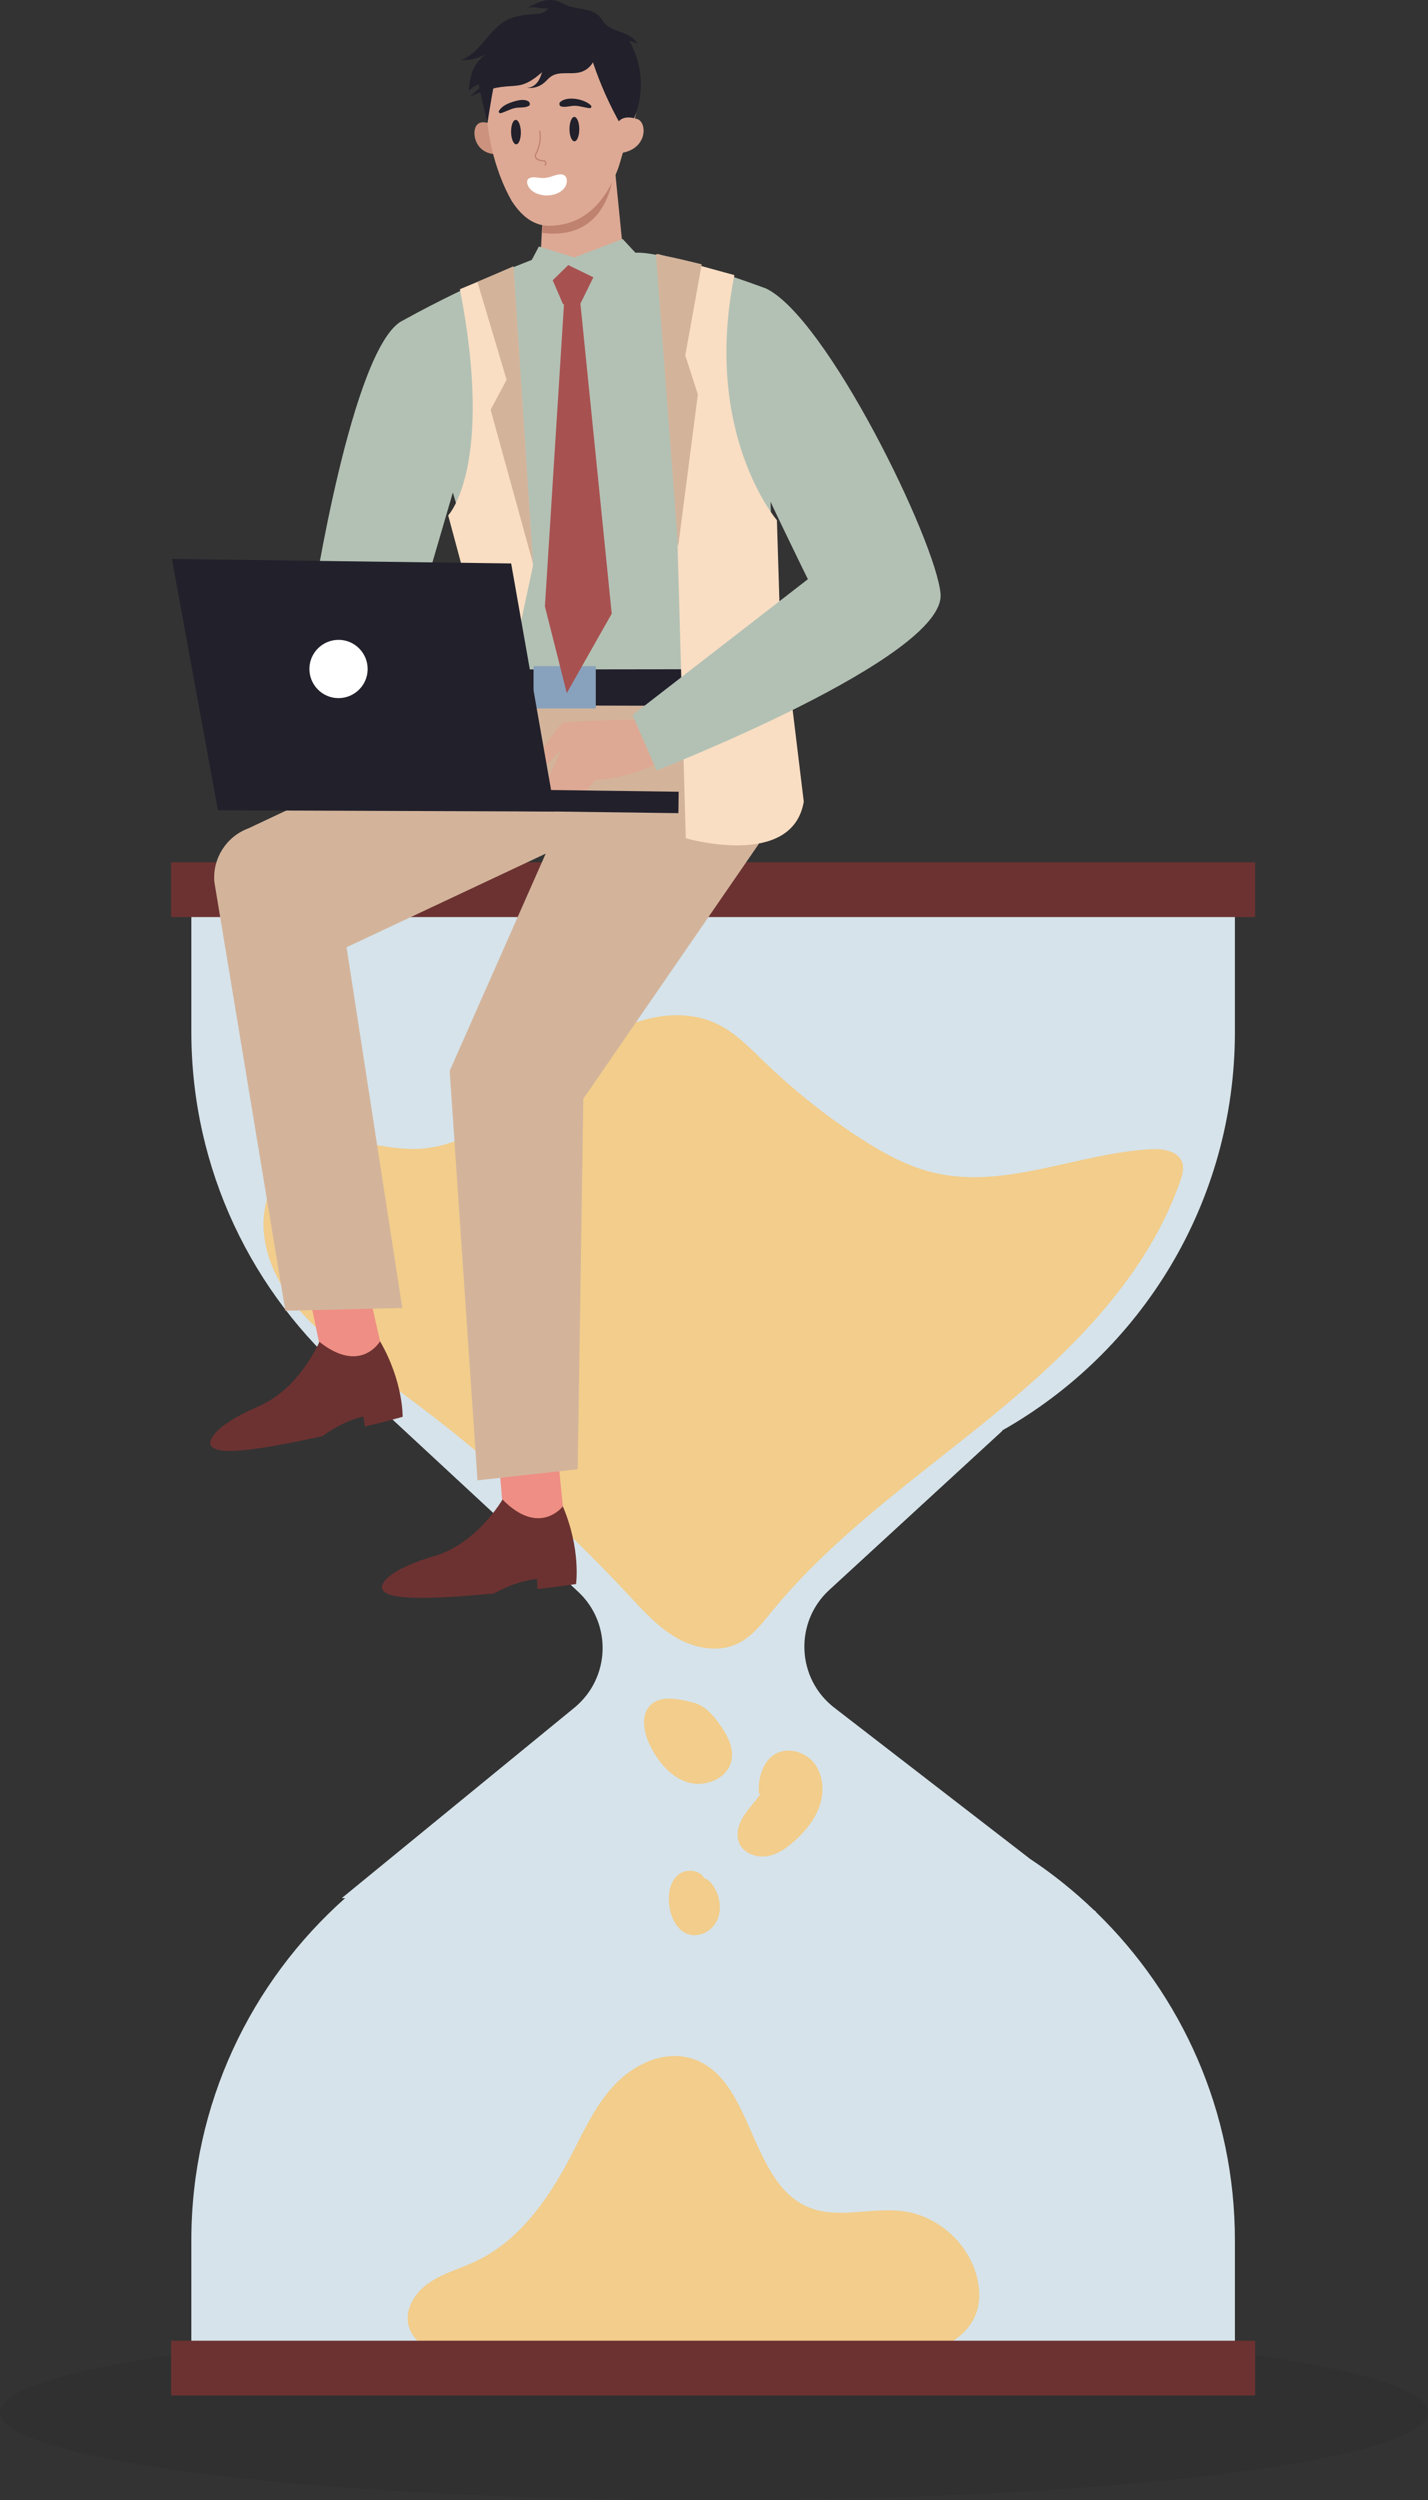 <?xml version="1.0" encoding="UTF-8"?><svg id="Layer_1" xmlns="http://www.w3.org/2000/svg" viewBox="0 0 163.29 285.7"><rect x="0" y="0" width="163.29" height="285.7" fill="#333333" stroke="none"/><defs><style>.cls-1{fill:#d6e3ea;}.cls-1,.cls-2,.cls-3,.cls-4,.cls-5,.cls-6,.cls-7,.cls-8,.cls-9,.cls-10,.cls-11,.cls-12,.cls-13,.cls-14,.cls-15{stroke-width:0px;}.cls-2{fill:#21202b;}.cls-3{fill:#6c3231;}.cls-4{fill:#dda994;}.cls-5{fill:#bf826f;}.cls-6{fill:#f2cd8b;}.cls-7{fill:#fff;}.cls-8{fill:#88a1bc;}.cls-9{fill:#cc927d;}.cls-10{fill:#ef8e84;}.cls-11{fill:#d3b49b;}.cls-12{fill:#a85151;}.cls-13{fill:#b3c1b4;}.cls-14{opacity:.07;}.cls-16{opacity:.25;}.cls-15{fill:#f9dec3;}</style></defs><ellipse class="cls-14" cx="81.64" cy="275.68" rx="81.64" ry="10.03"/><path class="cls-1" d="M141.21,117.91v-16.98H21.88v16.98c0,15.8,7.02,29.96,18.1,39.55h-.23s26.34,24.42,26.34,24.42c3.92,3.63,3.72,9.88-.41,13.27l-26.6,21.76h.39c-10.79,9.58-17.59,23.55-17.59,39.11v16.98h119.33v-16.98c0-14.74-6.1-28.04-15.91-37.54h.05s-.28-.22-.28-.22c-2.25-2.15-4.68-4.11-7.28-5.83l-22.39-17.28c-4.32-3.33-4.59-9.76-.58-13.45l19.8-18.19-.04-.03c15.89-8.97,26.63-26.01,26.63-45.56Z"/><path class="cls-6" d="M97.97,129.81c2.75,1.82,5.67,3.47,8.88,4.22,8.13,1.9,16.39-2.24,24.73-2.7,1.4-.08,3.16.19,3.61,1.52.23.68.01,1.43-.23,2.11-3.76,10.79-12.23,19.24-21.06,26.5-8.83,7.26-18.39,13.84-25.63,22.68-1.15,1.41-2.3,2.92-3.95,3.7-2.19,1.04-4.87.53-6.97-.68-2.1-1.21-3.76-3.05-5.42-4.83-8.51-9.13-17.93-17.41-28.08-24.68-3.17-2.27-6.43-4.46-9.07-7.32-2.64-2.86-4.63-6.53-4.65-10.42-.02-3.89,2.31-7.93,6.02-9.09,3.61-1.13,7.48.54,11.26.48,4.35-.06,8.34-2.39,11.76-5.08,3.42-2.69,6.53-5.81,10.32-7.95,3.79-2.13,8.56-3.14,12.48-1.27,2.12,1.01,3.78,2.76,5.47,4.39,3.24,3.12,6.76,5.94,10.51,8.42Z"/><path class="cls-6" d="M79.04,194.52c1.42.22,2.47,1.41,3.29,2.59.85,1.21,1.62,2.65,1.31,4.09-.43,2.04-2.97,3.08-4.96,2.49-1.99-.59-3.43-2.36-4.35-4.23-.74-1.5-1.12-3.53.11-4.66,1.03-.94,2.63-.72,3.99-.45"/><path class="cls-6" d="M86.94,205.01c-.58.89-1.36,1.65-1.93,2.56-.57.91-.9,2.06-.49,3.04.49,1.16,1.92,1.7,3.17,1.51,1.25-.19,2.32-.97,3.25-1.82,1.23-1.12,2.31-2.46,2.82-4.04.51-1.58.37-3.43-.64-4.75-1.02-1.31-3-1.9-4.44-1.08-1.49.84-2,2.78-1.91,4.49"/><path class="cls-6" d="M46.65,265.4c-.27-1.86,1.03-3.64,2.61-4.66s3.44-1.52,5.14-2.33c4.89-2.3,8.23-6.98,10.74-11.77,1.52-2.89,2.85-5.95,5.08-8.33,2.23-2.39,5.63-4.01,8.77-3.1,7.19,2.09,6.57,14.2,13.49,17.04,3.36,1.38,7.21-.05,10.81.44,3.92.53,7.37,3.58,8.39,7.4.37,1.38.44,2.87-.04,4.22-.75,2.11-2.74,3.57-4.87,4.25-2.13.68-4.4.7-6.64.7-15.15.06-30.3.11-45.44.17-1.65,0-3.33,0-4.87-.57-1.54-.57-2.94-1.84-3.17-3.47Z"/><path class="cls-6" d="M80.55,214.63c.55.22.95.71,1.22,1.23.6,1.13.76,2.55.18,3.69-.58,1.14-1.97,1.88-3.2,1.5-1.33-.41-2.04-1.89-2.22-3.28-.16-1.26.04-2.68,1-3.51.96-.83,2.8-.56,3.11.67"/><rect class="cls-3" x="19.57" y="98.54" width="123.95" height="6.26"/><rect class="cls-3" x="19.57" y="267.49" width="123.95" height="6.26"/><path class="cls-13" d="M46.04,36.63c-5.81,2.94-10.35,32.66-10.35,32.66l11.94,1.19,4.54-15.52-6.12-18.34Z"/><path class="cls-10" d="M57.47,172.09s-.42-5.55-1.5-16.79l6.7-1.53s1.58,18.23,1.81,19.16-2.46,2.59-2.46,2.59l-3.33-1.03-1.22-2.39Z"/><path class="cls-3" d="M49.64,177.83c4.93-1.43,7.82-6.47,7.82-6.47,4.23,4.3,6.9.78,6.9.78,2.09,4.94,1.51,8.88,1.51,8.88,0,0-1.5.24-4.41.57l-.05-1.14s-2.01.04-4.93,1.65c-.91.08-1.89.16-2.93.25-8.09.64-9.54-.06-9.84-.76-.3-.7,1-2.32,5.93-3.76Z"/><path class="cls-10" d="M36.62,154.07s-1.1-5.46-3.54-16.48l6.46-2.33s3.8,17.9,4.13,18.79-2.13,2.87-2.13,2.87l-3.43-.62-1.5-2.23Z"/><path class="cls-3" d="M29.55,160.72c4.72-2.02,6.97-7.38,6.97-7.38,4.73,3.75,6.94-.06,6.94-.06,2.68,4.65,2.58,8.63,2.58,8.63,0,0-1.46.42-4.31,1.11l-.19-1.13s-1.99.29-4.69,2.24c-.9.19-1.85.39-2.88.6-7.96,1.62-9.47,1.1-9.86.45s.71-2.43,5.42-4.45Z"/><polygon class="cls-11" points="60.86 72.85 57.08 87.35 69.68 97.19 76.02 93.37 85.48 88.62 90.12 77.85 60.86 72.85"/><path class="cls-11" d="M54.28,81.63l-1.59,1.6-24.28,11.43c-2.52.93-4.12,3.43-3.9,6.11l8.12,49.02,13.37-.32-6.37-41.22,22.77-10.7-10.98,24.83,3.18,46.79,11.46-1.27.64-42.33,20.04-29.09c1.59-4.14,2.24-13.24,1.05-11.17l-1.16-3.97-32.35.3Z"/><path class="cls-13" d="M61.68,29.38s-7,2.47-15.64,7.26c0,0,7.02,24.63,10.59,35.18l2.06,16.76,30.62-6.07-.96-16.33-.89-33.26s-11.33-4.25-14.81-4.04c-3.48.21-10.97.51-10.97.51Z"/><polygon class="cls-4" points="62.48 16.71 61.7 31.4 71.4 30.22 70.25 18.69 62.48 16.71"/><polygon class="cls-13" points="72.65 28.87 71.2 27.31 65.69 29.42 61.62 28.17 59.67 31.86 66.23 31.36 72.43 30.73 72.65 28.87"/><polygon class="cls-12" points="64.98 30.29 63.2 32.03 64.38 34.76 66.37 34.7 67.85 31.69 64.98 30.29"/><polygon class="cls-11" points="56.51 77.53 48.99 89.4 72.19 89.8 77.07 99.5 87.36 92.72 86.19 76.83 56.51 77.53"/><path class="cls-5" d="M70.24,18.96s-.12,8.69-8.23,7.65l.07-3.21,8.15-4.45Z"/><path class="cls-9" d="M56.5,14.37s-1.4-.86-2-.05c-.64.85-.13,3.35,2.36,3.3,0,0,.31-1.38-.37-3.25Z"/><path class="cls-4" d="M58.16,4.62c1.33-1.2,3.03-1.96,4.71-2.32,2.9-.63,5.74-.08,7.83,2.12,1.72,1.81,2.24,4.12,2.26,6.2.03,2.89-1.23,5.14-1.23,5.14-.39,1.1-.7,2.47-1.09,3.57-2.08,5.47-5.43,6.42-7.79,6.46-2.18.04-3.54-1.64-4.32-2.81-2.03-3.57-3.11-8.4-2.92-12.4.11-2.31.8-4.38,2.56-5.96Z"/><path class="cls-4" d="M58.16,4.62c1.33-1.2,3.03-1.96,4.71-2.32,2.9-.63,5.74-.08,7.83,2.12,1.72,1.81,2.24,4.12,2.26,6.2.03,2.89-1.23,5.14-1.23,5.14-.39,1.1-.7,2.47-1.09,3.57-2.08,5.47-5.43,6.42-7.79,6.46-2.18.04-3.54-1.64-4.32-2.81-2.03-3.57-3.11-8.4-2.92-12.4.11-2.31.8-4.38,2.56-5.96Z"/><path class="cls-2" d="M66.24,14.75c0-.77-.26-1.39-.57-1.39-.31,0-.55.63-.55,1.4,0,.77.26,1.39.57,1.39.31,0,.55-.63.55-1.4Z"/><path class="cls-2" d="M59.56,15.08c-.02-.77-.28-1.39-.59-1.38-.31,0-.54.64-.53,1.41.02.77.28,1.39.59,1.38.31,0,.54-.64.53-1.41Z"/><g class="cls-16"><path class="cls-7" d="M57.77,6.05h0s0-.02,0,0Z"/></g><path class="cls-5" d="M62.34,18.94s.05-.01.06-.03c.11-.16.11-.3,0-.49-.06-.1-.18-.11-.27-.12-.03,0-.06,0-.08,0h-.09c-.16-.04-.3-.07-.43-.13-.13-.07-.26-.21-.25-.37,0-.08.04-.15.09-.23v-.02c.41-.79.56-1.7.43-2.57,0-.04-.05-.07-.08-.06-.04,0-.07.04-.06.08.13.84-.02,1.72-.41,2.48v.02c-.05.09-.1.18-.11.29-.02.23.15.42.33.51.15.08.32.11.48.13h.08s.06.02.09.03c.07,0,.14.01.16.05.08.14.08.22,0,.33-.02.03-.01.08.02.1.01,0,.03.01.04.01Z"/><path class="cls-2" d="M56.54,9.36s-.57,3.03-.79,4.7c0,0-1.38-5.46-1.16-5.86.22-.4,1.94,1.16,1.94,1.16Z"/><path class="cls-2" d="M55.41,6.24c-.8.46-1.75.68-2.67.6,2.17-.76,3.11-3.4,5.13-4.5,1.02-.56,2.23-.66,3.39-.74.35-.02.72-.05,1.01-.25.25-.18.46-.48.77-.48-.94.35-2.12-.37-2.96.18,1.08-.64,2.33-1.3,3.54-.96.45.12.85.38,1.28.55,1.23.47,2.8.29,3.68,1.28.2.22.34.48.53.71.51.58,1.29.82,2.02,1.09.72.27,1.49.65,1.79,1.36-.27-.22-.61-.36-.96-.4,1.72,2.94,1.76,6.79.09,9.76-.09.16-.2.33-.38.37-.28.06-.5-.22-.64-.47-1.31-2.29-2.39-4.71-3.23-7.22-.3.54-.82.95-1.41,1.12-1.11.32-2.42-.15-3.38.5-.3.2-.52.5-.8.73-.58.49-1.39.7-2.13.53.46.11.95-.13,1.27-.48.32-.35.49-.81.63-1.26-.68.58-1.4,1.15-2.25,1.4-.6.17-1.23.17-1.85.22-1.45.12-2.88.53-4.17,1.2.64-.58,1.28-1.15,1.92-1.73-.76.13-1.47.48-2.03,1.01.09-.89.19-1.81.6-2.6.3-.58.76-1.06,1.23-1.52Z"/><path class="cls-4" d="M70.29,15.34s-.13-2.65,2.61-1.72c1.09.37,1.18,3.36-1.83,3.86,0,0-1.06-.23-.78-2.14Z"/><path class="cls-7" d="M64.12,19.92c.64.02.81.59.64,1.13-.27.9-1.37,1.28-2.22,1.29-.85,0-1.89-.36-2.21-1.23-.07-.18-.09-.39,0-.56.1-.18.32-.26.52-.28.4-.05.8.07,1.2.08.38,0,.75-.09,1.11-.21.3-.11.65-.22.95-.21Z"/><path class="cls-2" d="M67.57,12.05c-.7-.73-2.73-1.13-3.52-.38-.16.15-.08.45.13.5.52.13,1.05-.1,1.59-.08.57.02,1.1.22,1.67.27.17.02.24-.21.13-.32h0Z"/><path class="cls-2" d="M57.27,12.93c.55-.15,1.04-.46,1.6-.58.52-.11,1.1,0,1.57-.23.22-.11.17-.4,0-.52-.5-.35-1.33-.12-1.87.06-.59.2-1.17.46-1.51,1-.09.14.06.32.21.27h0Z"/><polygon class="cls-2" points="54.84 80.6 86.35 80.68 84.76 76.47 56.85 76.51 54.84 80.6"/><rect class="cls-8" x="61.01" y="76.13" width="7.12" height="4.83"/><path class="cls-15" d="M75.16,29.02s3.38,25.08,2.32,33.38l.94,33.39s12.18,3.56,13.49-4.18l-2.79-23-.28-9.16s-8.52-9.9-4.86-28.01l-8.82-2.42Z"/><path class="cls-15" d="M58.7,30.52l2.25,34.12-4.3,20.01s-1.27,1.27-1.59-.14l.45-9.77-4.26-15.84s5.3-5.54,1.34-25.85l6.11-2.55Z"/><path class="cls-11" d="M75,29.04l2.54,33.47,2.26-17.44-1.44-4.46,1.88-10.4s-3.24-.83-5.24-1.17Z"/><polygon class="cls-11" points="60.95 64.4 58.72 30.43 54.59 32.21 57.93 43.4 56.1 46.82 60.95 64.4"/><polygon class="cls-12" points="66.37 34.7 69.95 70.13 64.81 79.2 62.31 69.3 64.58 33.37 66.37 34.7"/><path class="cls-4" d="M74.18,82.18s-9.28.16-9.84.45c-.56.29-3.83,5.15-3.83,5.15l.98.71,2.7-2.83-1.91,4.15,1.85,1.99,1.7.13,2.21-2.78s5.97-.26,9.11-3.42c3.14-3.16-2.97-3.54-2.97-3.54Z"/><path class="cls-13" d="M87.47,32.91c6.96,3.1,19.59,29.01,20.08,34.96.6,7.28-32.47,20.17-32.47,20.17l-2.75-6.33,20.05-15.52s-5.83-11.83-5.97-12.77c-.13-.95,1.05-20.52,1.05-20.52Z"/><polygon class="cls-2" points="19.66 63.88 58.45 64.39 63.45 92.74 24.92 92.6 19.66 63.88"/><rect class="cls-2" x="52.88" y="90.3" width="24.71" height="2.45" transform="translate(129.25 183.92) rotate(-179.24)"/><path class="cls-7" d="M35.38,76.41c.02-1.84,1.54-3.31,3.37-3.29,1.84.02,3.31,1.54,3.29,3.37-.02,1.84-1.54,3.31-3.37,3.29-1.84-.02-3.31-1.54-3.29-3.37Z"/></svg>